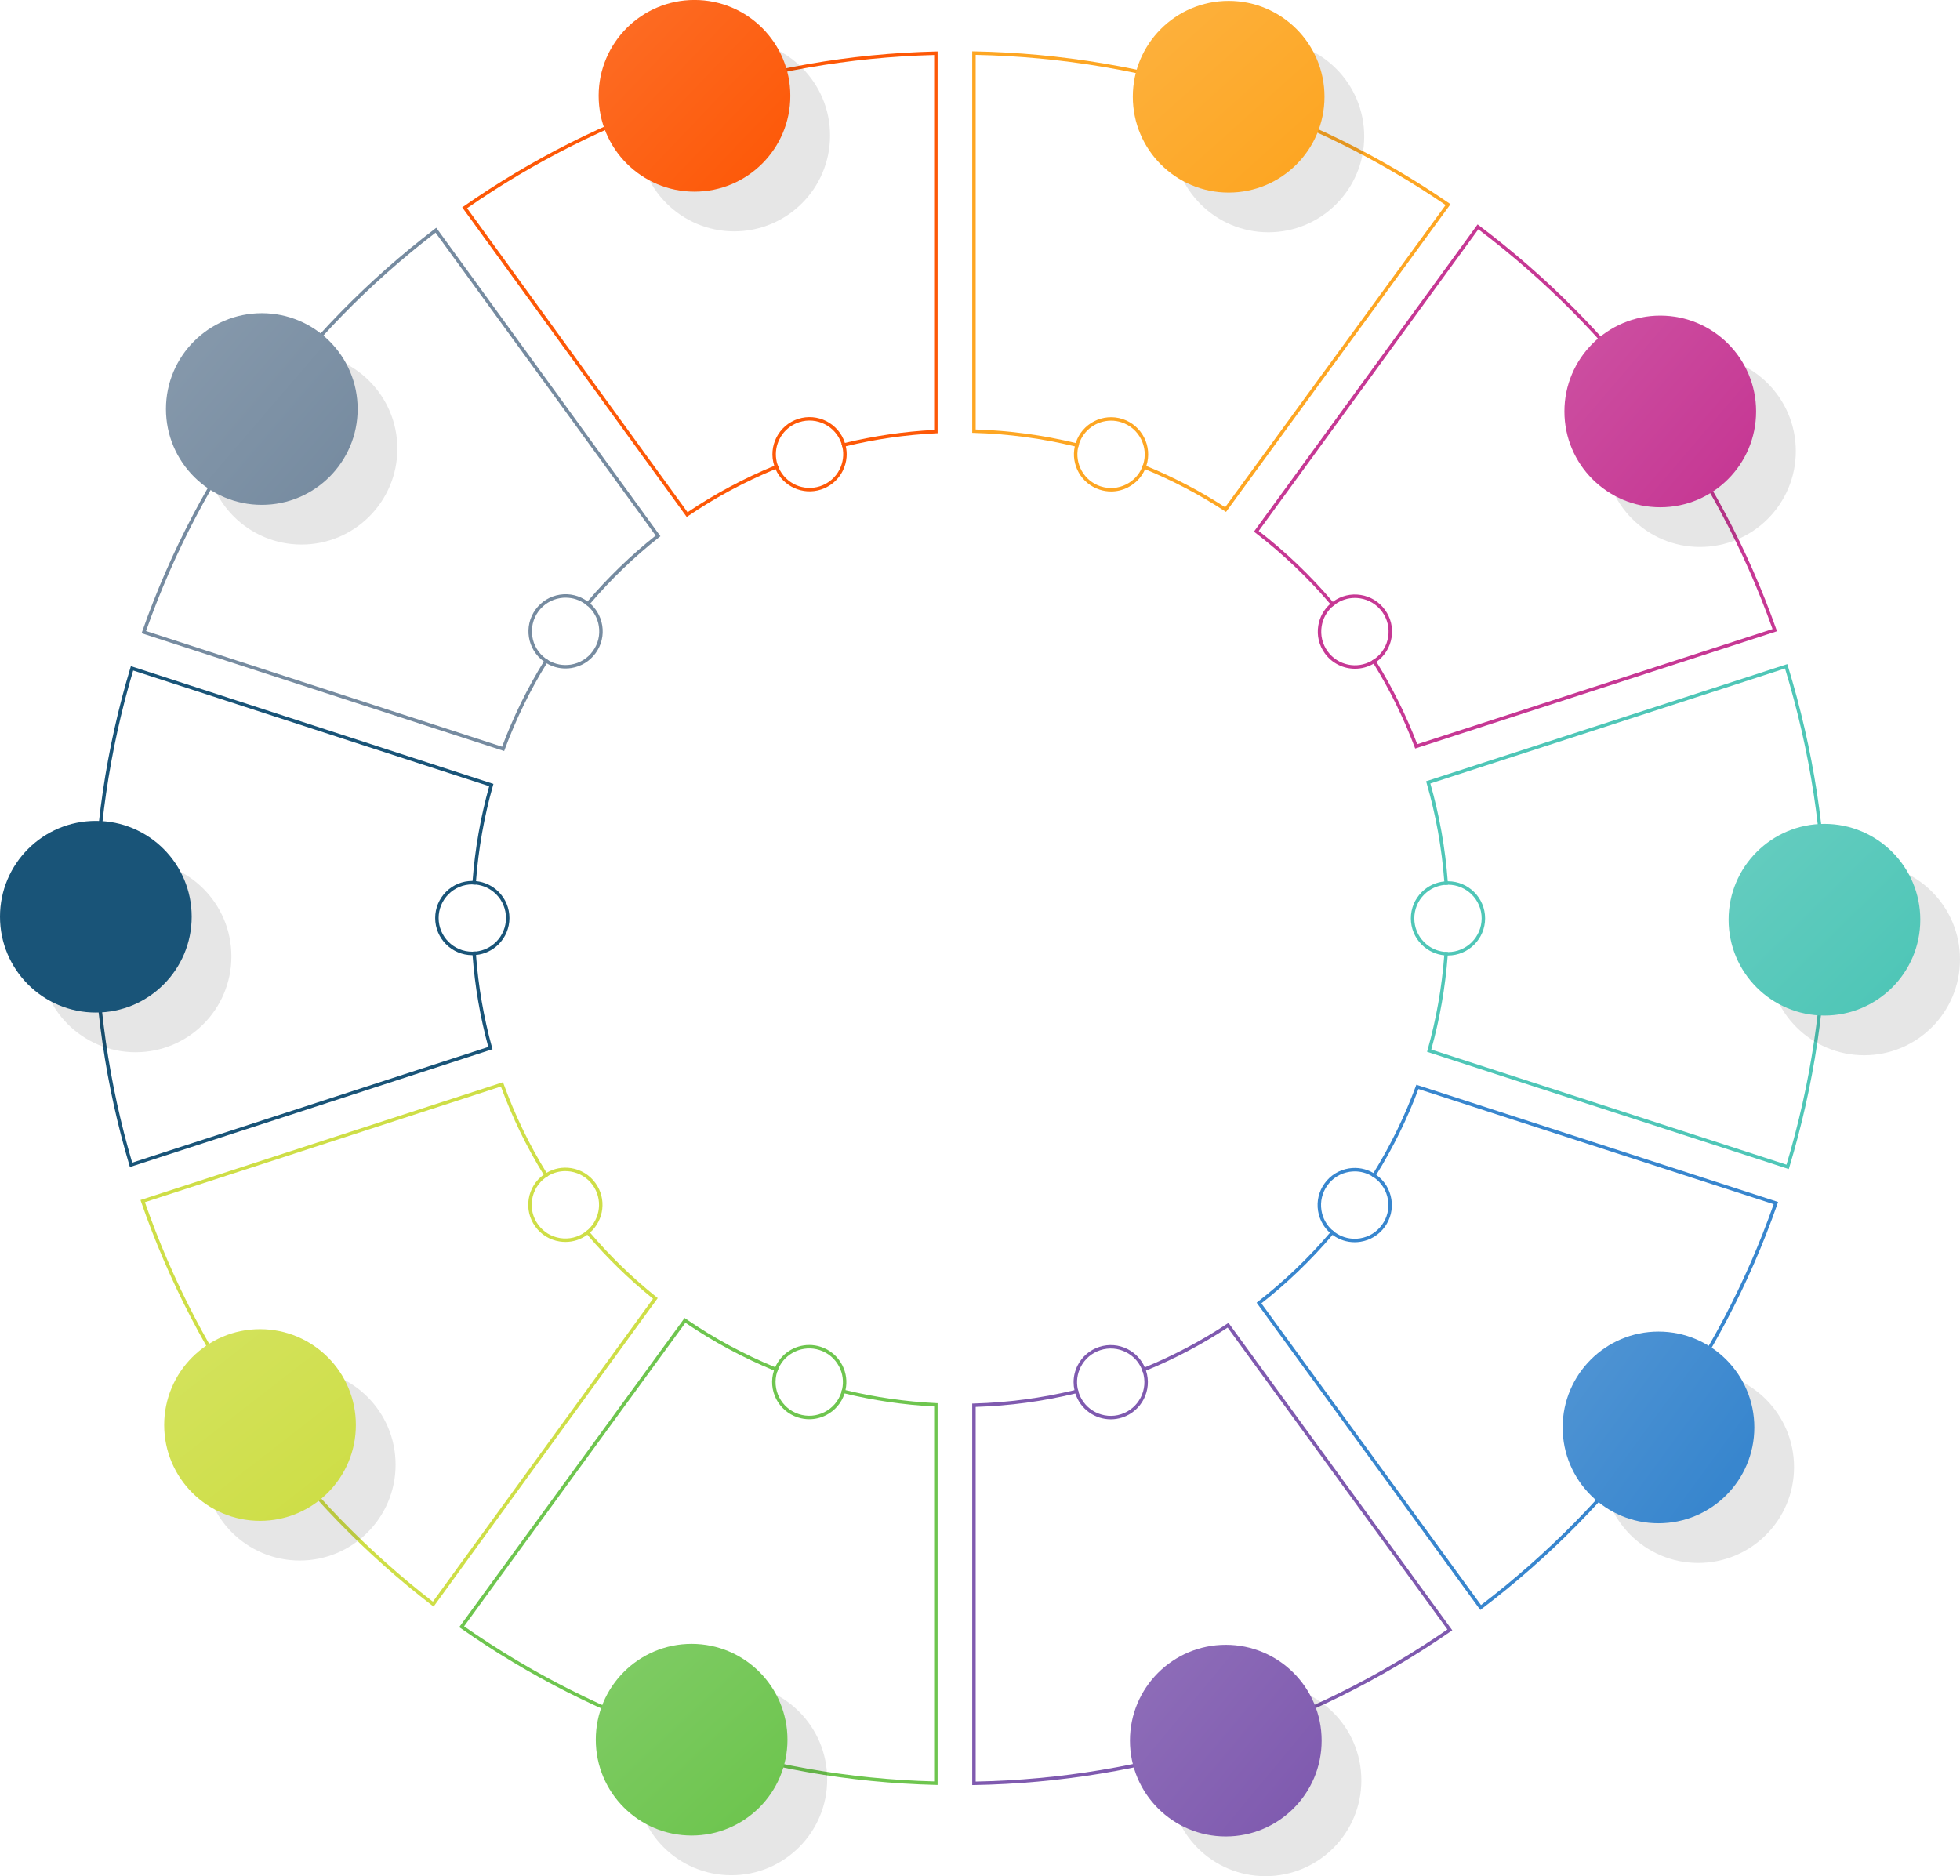 <?xml version="1.0" encoding="UTF-8"?><svg xmlns="http://www.w3.org/2000/svg" xmlns:xlink="http://www.w3.org/1999/xlink" height="2173.1" preserveAspectRatio="xMidYMid meet" version="1.0" viewBox="138.0 186.5 2270.0 2173.1" width="2270.0" zoomAndPan="magnify"><defs><linearGradient gradientUnits="userSpaceOnUse" id="a" x1="855.87" x2="1040.19" xlink:actuate="onLoad" xlink:show="other" xlink:type="simple" xmlns:xlink="http://www.w3.org/1999/xlink" y1="215.05" y2="390.73"><stop offset="0" stop-color="#fd6b23"/><stop offset="1" stop-color="#fd5807"/></linearGradient><linearGradient gradientUnits="userSpaceOnUse" id="b" x1="353.84" x2="538.16" xlink:actuate="onLoad" xlink:show="other" xlink:type="simple" xmlns:xlink="http://www.w3.org/1999/xlink" y1="585.15" y2="743.55"><stop offset="0" stop-color="#8598ab"/><stop offset="1" stop-color="#768ba0"/></linearGradient><linearGradient gradientUnits="userSpaceOnUse" id="c" x1="369.99" x2="511.11" xlink:actuate="onLoad" xlink:show="other" xlink:type="simple" xmlns:xlink="http://www.w3.org/1999/xlink" y1="1748.04" y2="1929.48"><stop offset="0" stop-color="#d3e25b"/><stop offset="1" stop-color="#cede47"/></linearGradient><linearGradient gradientUnits="userSpaceOnUse" id="d" x1="1465.85" x2="1653.05" xlink:actuate="onLoad" xlink:show="other" xlink:type="simple" xmlns:xlink="http://www.w3.org/1999/xlink" y1="2126.26" y2="2281.78"><stop offset="0" stop-color="#8d6cb8"/><stop offset="1" stop-color="#7f5aaf"/></linearGradient><linearGradient gradientUnits="userSpaceOnUse" id="e" x1="1964.33" x2="2137.13" xlink:actuate="onLoad" xlink:show="other" xlink:type="simple" xmlns:xlink="http://www.w3.org/1999/xlink" y1="1770.5" y2="1897.22"><stop offset="0" stop-color="#4e93d3"/><stop offset="1" stop-color="#3886ce"/></linearGradient><linearGradient gradientUnits="userSpaceOnUse" id="f" x1="2170.52" x2="2331.8" xlink:actuate="onLoad" xlink:show="other" xlink:type="simple" xmlns:xlink="http://www.w3.org/1999/xlink" y1="1169.82" y2="1333.98"><stop offset="0" stop-color="#63ccbf"/><stop offset="1" stop-color="#4fc6b7"/></linearGradient><linearGradient gradientUnits="userSpaceOnUse" id="g" x1="1970.45" x2="2146.13" xlink:actuate="onLoad" xlink:show="other" xlink:type="simple" xmlns:xlink="http://www.w3.org/1999/xlink" y1="585.97" y2="735.73"><stop offset="0" stop-color="#cc4ea0"/><stop offset="1" stop-color="#c63894"/></linearGradient><linearGradient gradientUnits="userSpaceOnUse" id="h" x1="1484.67" x2="1634.43" xlink:actuate="onLoad" xlink:show="other" xlink:type="simple" xmlns:xlink="http://www.w3.org/1999/xlink" y1="213.41" y2="380.45"><stop offset="0" stop-color="#fdb03b"/><stop offset="1" stop-color="#fda623"/></linearGradient><linearGradient gradientUnits="userSpaceOnUse" id="i" x1="857.41" x2="1015.81" xlink:actuate="onLoad" xlink:show="other" xlink:type="simple" xmlns:xlink="http://www.w3.org/1999/xlink" y1="2113.92" y2="2283.84"><stop offset="0" stop-color="#7ecb63"/><stop offset="1" stop-color="#6ec54f"/></linearGradient></defs><g><path d="M1112.66,700.46s.02,.07,.03,.1l1.5-.49c-.51,.13-1.03,.25-1.54,.39Zm-50.34-28.76c-22.55,7.32-34.95,31.62-27.62,54.17,.02,.07,.04,.14,.07,.21,.41,1.28,.9,2.53,1.43,3.74,8.72,20.03,31.46,30.56,52.66,23.68,4.38-1.41,8.43-3.49,12.04-6.12,5.41-3.93,9.86-9.11,12.99-15.25,2.6-5.12,4.14-10.58,4.58-16.14,.34-4.19,.05-8.44-.89-12.62-.27-1.3-.63-2.58-1.04-3.87l-.06-.18c-7.32-22.54-31.62-34.94-54.17-27.62Zm48.02,58.62c-4.73,9.28-12.8,16.16-22.71,19.38-19.19,6.23-39.78-3.29-47.73-21.39-.53-1.19-.99-2.41-1.4-3.67,0-.02-.01-.05-.02-.07-5.32-16.43,.93-33.89,14.21-43.54,3.22-2.34,6.87-4.22,10.86-5.52,20.42-6.63,42.43,4.56,49.1,24.95,0,.03,.02,.07,.03,.1,.41,1.24,.74,2.5,1.02,3.76,1.92,8.78,.76,17.88-3.37,26Z" fill="#fd5807"/></g><path d="M1251.82,256h0Z" fill="none"/><path d="M1251.82,256h0Z" fill="none"/><g><path d="M1221.86,246.13c-99.41,2.37-197.43,19.48-291.32,50.85-90.65,30.27-176.62,73.52-255.55,128.53l-1.67,1.16,258.88,357.01,1.13,1.57,1.61-1.09c31.92-21.65,65.85-39.84,101.22-54.38,1.24-.51,2.48-1.02,3.72-1.52-.53-1.18-.99-2.39-1.39-3.63-.01-.03-.02-.07-.03-.1-1.25,.49-2.49,1-3.72,1.5-35.07,14.42-68.72,32.39-100.44,53.74l-255.35-352.14c78.15-54.24,163.21-96.92,252.86-126.86,92.87-31.02,189.79-48.04,288.09-50.59v434.28c-35.01,1.82-69.6,6.89-103.35,15.05-1.3,.32-2.6,.63-3.9,.96,0,.03,.02,.05,.03,.08,.41,1.25,.75,2.51,1.02,3.78,1.3-.32,2.59-.64,3.88-.95,34.1-8.24,69.06-13.3,104.42-15.02l1.9-.1V246.08l-2.04,.05Z" fill="#fd5807"/></g><g><path d="M643.29,450.3l-1.63,1.24c-77.46,59.15-145.84,129.11-203.25,207.93-57.78,79.32-103.45,166.3-135.74,258.52l-.68,1.93,419.91,136.43,.67-1.8c12.91-34.92,29.22-68.31,48.63-99.75,.7-1.14,1.41-2.27,2.11-3.4-1.1-.64-2.18-1.35-3.23-2.11-.04-.03-.07-.05-.11-.08-.71,1.13-1.41,2.26-2.11,3.4-19.24,31.15-35.46,64.21-48.37,98.75l-412.37-133.98c32.12-91.13,77.37-177.1,134.52-255.56,56.78-77.96,124.34-147.2,200.83-205.85l254.9,350.86c-28.85,22.94-55.25,48.5-78.89,76.26-.88,1.02-1.74,2.05-2.59,3.07,.02,.01,.04,.03,.06,.04,1.07,.78,2.09,1.6,3.06,2.46,.85-1.02,1.71-2.04,2.58-3.05,23.86-28.02,50.56-53.78,79.76-76.84l1.51-1.19-259.57-357.28Z" fill="#768ba0"/></g><g><path d="M835.49,911.03c-.89-5.67-2.87-11-5.78-15.75-2.19-3.59-4.92-6.85-8.12-9.67-.99-.89-2.03-1.72-3.11-2.52-.06-.04-.11-.08-.17-.12-9.29-6.76-20.66-9.49-32-7.7-11.35,1.79-21.32,7.9-28.07,17.19-13.94,19.18-9.68,46.12,9.49,60.06,.04,.03,.09,.06,.13,.09,1.08,.79,2.2,1.52,3.34,2.19,6.63,3.92,14.09,5.95,21.73,5.95,2.26,0,4.53-.17,6.8-.53,11.35-1.8,21.31-7.9,28.07-17.19,6.75-9.29,9.49-20.65,7.69-32Zm-10.93,29.65c-6.12,8.42-15.16,13.96-25.45,15.59-9.01,1.42-18.03-.3-25.8-4.87-1.1-.64-2.18-1.35-3.23-2.11-.04-.03-.07-.05-.11-.08-17.3-12.67-21.11-37.05-8.49-54.4,6.12-8.43,15.16-13.96,25.45-15.59,2.06-.32,4.12-.48,6.17-.48,4.08,0,8.12,.64,11.96,1.89,3.84,1.24,7.48,3.1,10.83,5.53,.02,.01,.04,.03,.06,.04,1.07,.78,2.09,1.6,3.06,2.46,6.71,5.98,11.12,14.01,12.53,23,1.63,10.29-.85,20.59-6.98,29.02Z" fill="#768ba0"/></g><g><path d="M685.02,1210.81c1.34,0,2.68,.07,3.99,.2,.09-1.33,.18-2.66,.28-3.99,2.85-37.55,9.42-74.63,19.65-110.7l.53-1.86-417.94-135.79-1.94-.63-.59,1.95c-28.26,93.79-42.59,191.36-42.59,290.01s13.95,193.58,41.45,286.22l.58,1.97,419.95-136.45-.51-1.84c-9.66-34.99-15.88-70.92-18.61-107.3-.1-1.33-.2-2.66-.29-3.99-1.31,.13-2.64,.2-3.98,.2h-.01c.09,1.34,.18,2.67,.28,4,2.7,36.03,8.81,71.63,18.25,106.31l-412.41,134c-27.01-91.68-40.7-186.92-40.7-283.12s14.07-194.08,41.83-286.9l412.33,133.98c-10,35.77-16.46,72.52-19.26,109.73-.11,1.33-.21,2.67-.29,4Z" fill="#195478"/></g><g><path d="M715.42,1219.41c-7.1-7.1-16.26-11.42-26.13-12.39-1.31-.13-2.64-.2-3.98-.21h-.31c-11.48,0-22.27,4.47-30.4,12.58-8.12,8.12-12.6,18.92-12.6,30.4-.01,23.71,19.27,43.01,42.99,43.02h.28c1.34-.01,2.68-.08,4-.21,9.87-.96,19.02-5.28,26.13-12.38,8.12-8.12,12.6-18.91,12.6-30.4s-4.47-22.28-12.58-30.41Zm-2.85,57.98c-6.42,6.41-14.68,10.32-23.59,11.22-1.31,.13-2.64,.2-3.98,.2h-.01c-21.51-.01-39-17.51-38.99-39.02,0-10.41,4.06-20.21,11.43-27.57,7.37-7.36,17.16-11.41,27.57-11.41h.02c1.34,0,2.68,.07,3.99,.2,8.91,.9,17.16,4.81,23.58,11.23,7.36,7.37,11.41,17.16,11.41,27.58s-4.06,20.21-11.43,27.57Z" fill="#195478"/></g><g><path d="M898.28,1688.79c-28.11-22.52-53.85-47.54-76.94-74.69-.87-1.01-1.73-2.03-2.58-3.06-.96,.86-1.98,1.68-3.05,2.46-.02,.02-.05,.03-.07,.05,.85,1.02,1.72,2.04,2.59,3.06,22.86,26.89,48.31,51.71,76.06,74.1l-254.95,350.91c-76.25-58.94-143.54-128.45-200.01-206.62-56.85-78.68-101.76-164.83-133.52-256.1l412.31-133.96c13.08,35.76,29.7,69.95,49.54,102.12,.69,1.14,1.4,2.27,2.11,3.4,.04-.03,.07-.05,.11-.08,1.05-.76,2.13-1.47,3.24-2.11-.71-1.12-1.41-2.25-2.11-3.39-20.01-32.46-36.72-66.99-49.79-103.12l-.66-1.82-419.86,136.42,.66,1.93c31.93,92.34,77.25,179.5,134.73,259.06,57.1,79.03,125.21,149.25,202.44,208.7l1.63,1.25,259.61-357.32-1.49-1.19Z" fill="#cede47"/></g><g><path d="M827.59,1556.68c-6.75-9.3-16.71-15.41-28.06-17.21-9.96-1.58-19.94,.33-28.52,5.41-1.15,.66-2.26,1.39-3.35,2.18-.04,.03-.09,.06-.13,.09-9.3,6.74-15.41,16.71-17.21,28.05-1.8,11.34,.93,22.71,7.68,32.01,6.74,9.29,16.71,15.4,28.05,17.2,2.28,.36,4.57,.54,6.83,.54,9,0,17.75-2.82,25.18-8.21,.06-.04,.11-.08,.17-.13,1.09-.79,2.12-1.63,3.11-2.51,16.35-14.49,19.35-39.38,6.25-57.42Zm-8.83,54.36c-.96,.86-1.98,1.68-3.05,2.46-.02,.02-.05,.03-.07,.05-8.42,6.08-18.7,8.55-28.96,6.91-10.29-1.63-19.33-7.17-25.45-15.6-6.12-8.44-8.59-18.74-6.96-29.03,.82-5.15,2.61-9.98,5.26-14.29,2.62-4.27,6.07-8.03,10.24-11.08,.04-.03,.07-.05,.11-.08,1.05-.76,2.13-1.47,3.24-2.11,5.98-3.52,12.7-5.34,19.59-5.34,2.06,0,4.13,.17,6.2,.49,10.28,1.64,19.32,7.18,25.44,15.61,11.86,16.33,9.17,38.86-5.59,52.01Z" fill="#cede47"/></g><g><path d="M1222,1811.64c-35.51-1.74-70.59-6.82-104.79-15.1-1.3-.32-2.59-.64-3.88-.96-.27,1.26-.61,2.52-1.02,3.77l-.03,.09c1.3,.33,2.59,.65,3.89,.96,33.87,8.21,68.58,13.3,103.73,15.14v434.27c-98.51-2.57-195.94-19.8-289.59-51.21-90.75-30.43-176.47-73.64-254.83-128.45l256.33-351.61c32.34,22.03,66.72,40.52,102.58,55.28,1.24,.51,2.47,1.02,3.71,1.51,.01-.04,.02-.07,.03-.11,.41-1.25,.87-2.46,1.39-3.63-1.24-.49-2.47-1-3.7-1.51-36.16-14.89-70.81-33.6-103.35-55.93l-1.61-1.1-259.82,356.4-1.2,1.64,1.67,1.17c79.13,55.58,165.77,99.36,257.53,130.14,94.68,31.75,193.2,49.07,292.82,51.46l2.04,.05v-442.18l-1.9-.09Z" fill="#6ec54f"/></g><g><path d="M1113.54,1767.78c-5.21-10.24-14.09-17.83-25.02-21.38-4.4-1.43-8.87-2.11-13.27-2.11-16.78,0-32.51,9.91-39.43,25.79-.53,1.21-1.01,2.46-1.43,3.74-.02,.06-.04,.11-.06,.17-7.33,22.54,5.04,46.85,27.59,54.19,4.38,1.42,8.87,2.13,13.35,2.13,6.69,0,13.33-1.58,19.46-4.7,10.24-5.21,17.83-14.1,21.38-25.02,.02-.06,.04-.13,.06-.19,.41-1.28,.76-2.57,1.04-3.86,2.17-9.71,.9-19.78-3.67-28.76Zm-1.23,31.57l-.03,.09c-3.23,9.87-10.11,17.89-19.36,22.6-9.29,4.73-19.86,5.56-29.76,2.33-20.41-6.64-31.64-28.62-25.06-49.04,.01-.04,.02-.07,.03-.11,.41-1.25,.87-2.46,1.39-3.63,7.95-18.12,28.56-27.64,47.77-21.39,9.9,3.22,17.96,10.11,22.69,19.39,4.13,8.12,5.28,17.22,3.35,25.99-.27,1.26-.61,2.52-1.02,3.77Z" fill="#6ec54f"/></g><g><path d="M1561.93,1720.24l-1.12-1.55-1.6,1.05c-30.22,19.95-62.17,36.83-95.37,50.48-1.24,.52-2.47,1.02-3.71,1.52,.52,1.18,.98,2.39,1.38,3.63,.01,.04,.02,.07,.03,.11,1.24-.5,2.48-1,3.72-1.51,32.9-13.52,64.56-30.18,94.56-49.84l254.52,349.65c-161.45,111.5-350.29,172.4-546.35,176.2v-433.93c39.15-1.23,77.82-6.47,115.46-15.56,1.31-.32,2.61-.63,3.9-.96,0-.03-.02-.05-.03-.08-.41-1.25-.75-2.51-1.02-3.78-1.29,.32-2.59,.64-3.89,.95-37.96,9.16-76.98,14.39-116.47,15.48l-1.95,.06v441.89l2.04-.03c98.91-1.72,196.28-17.82,289.4-47.86,93.11-30.03,181.56-73.85,262.88-130.25l1.68-1.17-258.06-354.5Z" fill="#7f5aaf"/></g><g><path d="M1465.31,1774.13c-.02-.05-.03-.11-.05-.16-.42-1.28-.9-2.53-1.42-3.75-3.96-9.13-10.91-16.54-19.89-21.12-10.24-5.22-21.89-6.14-32.81-2.59-10.93,3.54-19.82,11.13-25.04,21.36-3.13,6.14-4.71,12.8-4.71,19.5,0,3.09,.34,6.19,1.02,9.25,.28,1.3,.63,2.59,1.04,3.87,.02,.06,.04,.13,.06,.19,5.89,18.16,22.8,29.73,40.93,29.73,4.39,0,8.85-.68,13.24-2.1,22.56-7.32,34.95-31.63,27.63-54.18Zm-28.86,50.37c-20.43,6.63-42.44-4.57-49.1-24.97,0-.03-.02-.05-.03-.08-.41-1.25-.75-2.51-1.02-3.78-1.93-8.78-.77-17.87,3.37-25.98,4.73-9.28,12.79-16.16,22.7-19.38,9.91-3.21,20.48-2.38,29.76,2.35,8.12,4.15,14.4,10.83,18,19.08,.52,1.18,.98,2.39,1.38,3.63,.01,.04,.02,.07,.03,.11,6.56,20.42-4.68,42.39-25.09,49.02Z" fill="#7f5aaf"/></g><g><path d="M1780.19,1443.46l-1.82-.6-.67,1.8c-13.01,35.19-29.46,68.83-49.01,100.48-.7,1.13-1.4,2.26-2.12,3.39,1.11,.64,2.2,1.35,3.26,2.12,.71-1.13,1.42-2.26,2.12-3.4,19.56-31.57,35.92-64.86,48.83-99.4l411.43,133.36c-32.27,91.88-78.15,178.69-136.38,258.05-57.3,78.07-125.44,147.46-202.57,206.27l-254.37-349.43c30.02-23.55,57.63-50.13,82.44-79.34,.87-1.02,1.73-2.03,2.58-3.06-1.05-.77-2.06-1.59-3.01-2.45-.85,1.02-1.71,2.04-2.58,3.06-24.87,29.21-52.78,55.97-83.41,79.82l-1.53,1.19,259.05,355.87,1.62-1.24c78.11-59.3,147.08-129.39,205-208.33,58.88-80.23,105.18-168.05,137.61-261.02l.67-1.93-417.14-135.21Z" fill="#3886ce"/></g><g><path d="M1749.45,1575.54c-1.79-11.34-7.89-21.31-17.18-28.06-.11-.08-.21-.15-.32-.23-1.06-.76-2.15-1.46-3.26-2.11-8.55-5.03-18.5-6.93-28.42-5.36-11.35,1.8-21.31,7.9-28.07,17.19-6.75,9.29-9.49,20.65-7.69,32,.89,5.67,2.87,11,5.78,15.75,2.17,3.55,4.87,6.79,8.03,9.59,.96,.86,1.96,1.68,3.01,2.45,.12,.09,.24,.18,.36,.27,7.43,5.41,16.19,8.23,25.2,8.23,2.26,0,4.53-.17,6.8-.53,11.35-1.8,21.32-7.9,28.07-17.19,6.75-9.29,9.49-20.65,7.69-32Zm-10.92,29.65c-6.13,8.43-15.17,13.96-25.46,15.59-2.06,.32-4.11,.48-6.15,.48-8.18,0-16.13-2.56-22.87-7.46-.05-.03-.09-.07-.14-.1-1.05-.77-2.06-1.59-3.01-2.45-6.66-5.96-11.03-13.97-12.44-22.91-1.63-10.29,.85-20.59,6.98-29.02,6.12-8.43,15.16-13.96,25.45-15.59,2.07-.32,4.13-.48,6.17-.48,6.86,0,13.55,1.8,19.51,5.28,1.11,.64,2.2,1.35,3.26,2.12l.09,.06c8.42,6.13,13.96,15.17,15.58,25.46,1.63,10.29-.85,20.59-6.97,29.02Z" fill="#3886ce"/></g><g><path d="M2208.58,957.63l-.6-1.94-418.34,135.68,.54,1.87c10.77,37.16,17.65,75.41,20.55,114.16,.11,1.33,.2,2.66,.29,3.99,1.31-.13,2.64-.2,3.98-.2h.01c-.08-1.34-.18-2.67-.28-4-2.88-38.42-9.63-76.34-20.17-113.21l410.78-133.23c29.37,96.55,44.25,193.85,44.25,289.25s-14.31,191.06-42.55,285.47l-411.39-133.35c9.88-35.53,16.26-72.01,19.05-108.93,.1-1.33,.2-2.67,.29-4-1.35,0-2.68-.07-4-.2-.09,1.33-.18,2.66-.29,3.99-2.82,37.27-9.32,74.09-19.42,109.91l-.52,1.85,417,135.17,1.94,.63,.59-1.96c28.73-95.41,43.3-192.5,43.3-288.58s-15.15-194.8-45.01-292.37Z" fill="#4fc6b7"/></g><g><path d="M1815.01,1207.19h-.28c-1.34,.01-2.68,.08-4,.21-9.87,.96-19.03,5.28-26.13,12.38-8.12,8.12-12.6,18.91-12.6,30.4s4.46,22.28,12.58,30.41c7.1,7.1,16.25,11.42,26.12,12.39,1.32,.13,2.65,.2,4,.21h.3c23.7,0,42.99-19.28,43-42.98,.01-23.71-19.28-43.01-42.99-43.02Zm-.01,82h-.01c-1.35,0-2.68-.07-4-.2-8.91-.9-17.16-4.81-23.58-11.23-7.36-7.37-11.41-17.16-11.41-27.58s4.06-20.21,11.43-27.57c6.42-6.41,14.68-10.32,23.59-11.22,1.31-.13,2.64-.2,3.98-.2h.01c21.51,.01,39,17.51,38.99,39.02-.01,21.5-17.5,38.98-39,38.98Z" fill="#4fc6b7"/></g><g><path d="M2195.36,915.67c-32.73-92.65-79.26-180.13-138.28-260.01-58.31-78.91-127.67-148.9-206.16-208l-1.62-1.23-257.9,354.27-1.14,1.58,1.54,1.18c31.94,24.52,60.99,52.2,86.77,82.52,.87,1.02,1.73,2.04,2.58,3.06,.95-.86,1.95-1.67,3-2.43-.85-1.03-1.71-2.05-2.58-3.07-25.73-30.34-54.48-57.85-85.79-82.06l254.36-349.4c77.51,58.61,146.04,127.9,203.72,205.96,58.38,79,104.48,165.47,137.04,257.03l-411.51,133.38c-12.64-33.1-28.46-65.03-47.24-95.38-.69-1.13-1.4-2.26-2.11-3.39-1.06,.76-2.15,1.47-3.26,2.11,.71,1.13,1.41,2.26,2.11,3.39,18.78,30.45,34.68,62.73,47.44,96.47l.67,1.78,417.09-135.19,1.95-.63-.68-1.94Z" fill="#c63894"/></g><g><path d="M1742,892.79c-6.74-9.29-16.71-15.4-28.05-17.2-11.34-1.8-22.71,.92-32,7.67-.13,.09-.26,.19-.38,.28-1.04,.77-2.04,1.59-3,2.44-7.4,6.57-12.26,15.43-13.83,25.34-1.8,11.34,.92,22.71,7.67,32,8.4,11.57,21.54,17.72,34.86,17.72,7.41,0,14.89-1.91,21.62-5.86,1.11-.64,2.2-1.34,3.26-2.11,.11-.07,.21-.14,.32-.22,9.3-6.74,15.41-16.71,17.21-28.05,1.8-11.34-.93-22.71-7.68-32.01Zm3.73,31.38c-.82,5.15-2.61,9.98-5.26,14.29-2.64,4.31-6.13,8.1-10.35,11.16-.03,.02-.05,.04-.08,.06-1.06,.76-2.15,1.47-3.26,2.11-17.07,9.92-39.29,5.49-51.13-10.82-6.12-8.43-8.59-18.74-6.96-29.03,1.42-8.94,5.8-16.94,12.46-22.9,.95-.86,1.95-1.67,3-2.43,.04-.04,.09-.08,.14-.11,6.74-4.89,14.67-7.45,22.84-7.45,2.05,0,4.12,.16,6.19,.49,10.29,1.63,19.33,7.17,25.45,15.6,6.12,8.43,8.59,18.74,6.96,29.03Z" fill="#c63894"/></g><g><path d="M1816.22,421.83c-78.59-53.99-164.47-96.44-255.26-126.15-95.05-31.1-194.28-47.82-294.93-49.68l-2.04-.04v441.88l1.95,.05c39.61,1.1,78.76,6.36,116.85,15.6,1.3,.3,2.59,.62,3.88,.95,.27-1.27,.61-2.53,1.02-3.79,.01-.02,.02-.05,.03-.07-1.3-.33-2.59-.65-3.89-.96-37.77-9.16-76.58-14.44-115.84-15.67V250.04c99.55,2.04,197.69,18.67,291.73,49.44,89.77,29.38,174.72,71.26,252.54,124.49l-255.31,350.03c-29.03-18.77-59.61-34.75-91.34-47.81-.75-.31-1.49-.62-2.24-.92-.49-.2-.98-.4-1.47-.59-.01,.03-.02,.07-.03,.1-.4,1.24-.87,2.46-1.39,3.64,1.24,.49,2.47,1,3.7,1.51,32.05,13.19,62.91,29.39,92.18,48.46l1.59,1.03,258.75-354.76,1.21-1.66-1.69-1.17Z" fill="#fda623"/></g><g><circle cx="988.33" cy="343.46" opacity=".1" r="111"/></g><g><circle cx="487.2" cy="706.22" opacity=".1" r="111"/></g><g><circle cx="295" cy="1294.26" opacity=".1" r="111"/></g><g><circle cx="485.15" cy="1882.97" opacity=".1" r="111"/></g><g><circle cx="985.02" cy="2247.47" opacity=".1" r="111"/></g><g><circle cx="1603.67" cy="2248.54" opacity=".1" r="111"/></g><g><circle cx="2104.8" cy="1885.78" opacity=".1" r="111"/></g><g><circle cx="2297" cy="1297.74" opacity=".1" r="111"/></g><g><circle cx="2106.85" cy="709.03" opacity=".1" r="111"/></g><g><circle cx="1606.98" cy="344.53" opacity=".1" r="111"/></g><g><path d="M1461.9,724.68s-.02,.07-.03,.1l1.5,.49c-.49-.2-.98-.4-1.47-.59Zm-23.82-52.86c-22.55-7.33-46.86,5.04-54.19,27.59-.02,.07-.05,.14-.06,.21-.42,1.28-.76,2.58-1.04,3.87-4.72,21.33,7.49,43.22,28.69,50.11,4.37,1.43,8.87,2.13,13.34,2.13,6.69,0,13.33-1.57,19.47-4.7,5.11-2.61,9.57-6.13,13.19-10.37,2.74-3.19,5-6.8,6.7-10.73,.54-1.21,1.01-2.46,1.43-3.74l.06-.18c7.33-22.54-5.04-46.85-27.59-54.19Zm4.39,75.65c-9.28,4.73-19.85,5.55-29.76,2.33-19.19-6.24-30.25-26.04-26.04-45.36,.27-1.27,.61-2.53,1.02-3.79,.01-.02,.02-.05,.03-.07,5.36-16.42,20.67-26.87,37.09-26.87,3.98,0,8.04,.62,12.03,1.92,20.42,6.64,31.64,28.63,25.06,49.05-.01,.03-.02,.07-.03,.1-.4,1.24-.87,2.46-1.39,3.64-3.61,8.23-9.89,14.91-18.01,19.05Z" fill="#fda623"/></g><circle cx="942.33" cy="297.46" fill="url(#a)" r="111"/><circle cx="441.2" cy="660.22" fill="url(#b)" r="111"/><g><circle cx="249" cy="1248.26" fill="#195478" r="111"/></g><circle cx="439.15" cy="1836.97" fill="url(#c)" r="111"/><circle cx="1557.67" cy="2202.54" fill="url(#d)" r="111"/><circle cx="2058.8" cy="1839.78" fill="url(#e)" r="111"/><circle cx="2251" cy="1251.74" fill="url(#f)" r="111"/><circle cx="2060.85" cy="663.03" fill="url(#g)" r="111"/><circle cx="1560.98" cy="298.53" fill="url(#h)" r="111"/><circle cx="939.02" cy="2201.47" fill="url(#i)" r="111"/></svg>